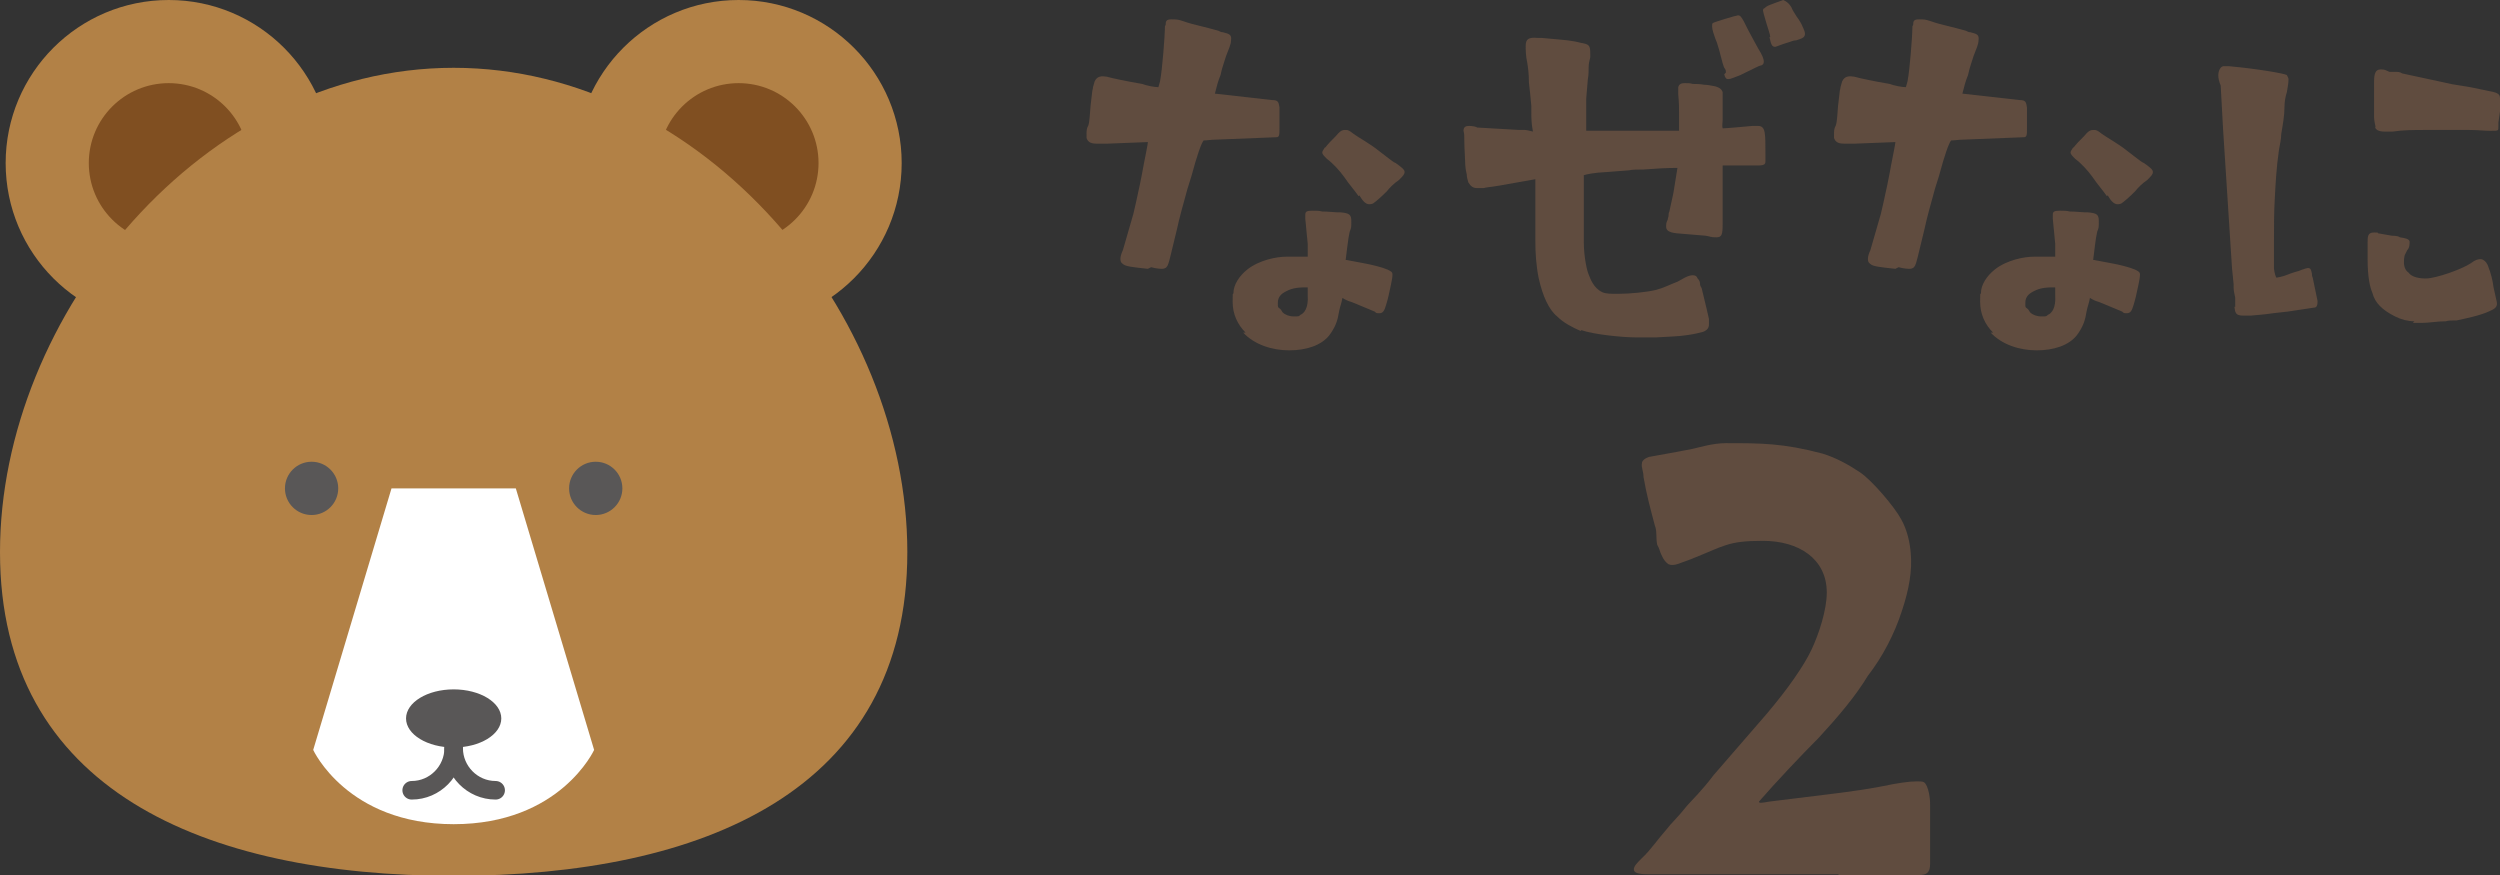 <svg xmlns="http://www.w3.org/2000/svg" id="_&#x30EC;&#x30A4;&#x30E4;&#x30FC;_1" data-name="&#x30EC;&#x30A4;&#x30E4;&#x30FC;_1" viewBox="0 0 309.7 108.4"><rect x="0" y="0" width="309.7" height="108.4" fill="#333333" stroke="none"/><defs><style>      .st0 {        fill: #fff;      }      .st1 {        fill: #b28146;      }      .st2 {        fill: none;        stroke: #595757;        stroke-linecap: round;        stroke-linejoin: round;        stroke-width: 2.3px;      }      .st3 {        fill: #595757;      }      .st4 {        fill: #604c3f;      }      .st5 {        fill: #804f21;      }    </style></defs><g><circle class="st1" cx="20.9" cy="20.2" r="20.2"></circle><circle class="st5" cx="20.9" cy="20.2" r="9.9"></circle><circle class="st1" cx="91.5" cy="20.2" r="20.2"></circle><circle class="st5" cx="91.5" cy="20.2" r="9.9"></circle><path class="st1" d="M112.4,68.4c0,29.5-25.2,40.1-56.2,40.1S0,97.8,0,68.4,25.2,8.4,56.2,8.4s56.2,30.5,56.2,60Z"></path><path class="st0" d="M63.9,60.5l9.7,32.4s-4.2,9.2-17.4,9.2c-13.2,0-17.4-9.2-17.4-9.2l9.7-32.4h15.3Z"></path><circle class="st3" cx="38.6" cy="60.5" r="3.3"></circle><circle class="st3" cx="73.8" cy="60.5" r="3.3"></circle><ellipse class="st3" cx="56.2" cy="89" rx="5.9" ry="3.6"></ellipse><path class="st2" d="M56.2,92.7c0,2.8-2.3,5.2-5.2,5.2"></path><path class="st2" d="M56.2,92.7c0,2.8,2.3,5.2,5.2,5.2"></path></g><g><path class="st4" d="M142.2,33.3c-1.9-.2-2.8-.3-3.1-.6-.3-.2-.3-.4-.3-.7s.2-.8.3-1l1.3-4.5.3-1.3c.3-1.3.7-3.2,1-4.9.2-1,.5-2.5.5-2.7l-5.1.2c-.5,0-.9,0-1.2,0-.6,0-1.1-.1-1.3-.7,0-.2,0-.3,0-.5,0-.3,0-.7.2-1,.2-.5.2-1.5.3-2.5l.2-1.7c0-.2.1-.4.1-.6l.2-.7c.3-.7.9-.7,1.5-.6.7.2,2.6.6,4.4.9.5.2,1.5.4,2,.4l.2-.7c.3-1.5.6-5.8.6-6.4s0-.4.1-.6c0-.5.1-.7.7-.7s.8,0,1.4.2l.6.2c.3.1.7.2,1.1.3,1.2.3,2,.5,2.7.7.2.1.4.2.6.2.8.2,1.1.3,1,1,0,.5-.3,1.1-.6,1.9-.2.7-.5,1.4-.7,2.4-.3.7-.5,1.5-.7,2.3l7.1.8c.7,0,.8.2.9.9,0,.2,0,.4,0,.6v.8c0,.3,0,.5,0,.7v.5c0,.8,0,1.1-.4,1.1l-7.5.3c-.5,0-1.1.1-1.5.1-.3.4-.8,1.8-1.5,4.4l-.5,1.6c-.5,1.8-1,3.6-1.3,5l-.8,3.3c-.2.8-.3,1.2-.5,1.4-.1.1-.3.2-.5.2s-.7,0-1.4-.2ZM154.3,41.2c-1-1-1.6-2.3-1.6-3.8s0-.7.1-1.1c0-1,.7-2.1,1.7-2.9,1.5-1.2,3.7-1.6,4.8-1.6s1.2,0,1.6,0c.3,0,.6,0,1.1,0v-1.6c0,0-.3-3.1-.3-3.1,0-.2,0-.4,0-.5,0-.4.2-.5.9-.5.5,0,.8,0,1.2.1.7,0,1.5.1,1.8.1h.4c1.2.1,1.4.3,1.4,1.1s0,.8-.2,1.3c-.2.8-.4,2.8-.5,3.5.2,0,.5.1.6.1l1.6.3c1.1.2,2.3.5,3,.8.4.2.6.3.6.6,0,.6-.3,1.7-.5,2.7-.1.4-.2.8-.3,1.1-.2.7-.4,1-.8,1s-.4,0-.6-.2l-2.4-1-.5-.2c-.4-.1-.8-.3-1.1-.5-.1.6-.3,1.1-.4,1.6-.1.6-.2,1.1-.4,1.6-.2.5-.5,1-.8,1.4-1,1.3-2.9,1.9-5,1.9s-4.3-.7-5.7-2.2ZM161.1,39c.5-.2,1-.9.9-2.4v-1c-.9,0-1.8,0-2.7.5-.6.3-1,.7-1,1.4s0,.5.2.7c.2.1.3.4.4.5.3.3.8.5,1.4.5s.6,0,.8-.2ZM168.3,24.3c-.4-.6-1.2-1.5-1.8-2.4-.5-.7-1.4-1.7-2.1-2.2-.4-.4-.6-.6-.6-.8s.2-.4.3-.6c.1,0,.2-.2.3-.3.4-.5,1-1,1.4-1.5.3-.3.5-.4.8-.4s.4,0,.7.2l.4.3c.7.5,2,1.2,3,2l1.3,1c.3.2.6.5.9.6.7.5,1.1.8,1.1,1.1s-.2.5-.7,1c-.6.4-1.2,1-1.5,1.4-.8.8-1.4,1.3-1.7,1.5-.2.1-.4.1-.5.1-.4,0-.8-.4-1.2-1.1Z"></path><path class="st4" d="M195.8,41c-1.1-.5-2.1-1-2.9-1.8-1-.8-1.8-2.5-2.3-4.8-.3-1.5-.4-3.1-.4-4.5s0-1.9,0-2.6c0-.6,0-1.2,0-1.8,0-.3,0-.7,0-1,0-.5,0-.9,0-1.3s0-.7,0-1l-4.5.8c-1.2.2-1.6.2-1.9.3-.2,0-.6,0-.8,0-.5,0-.8-.2-1.1-.7-.1-.3-.2-.7-.2-1-.1-.4-.2-1-.2-1.6,0-.5-.1-1.6-.1-2.5s0-.8-.1-1.3h0c0-.5.3-.6.7-.6s.9.1,1,.2l5.2.3c.2,0,.5,0,.7,0,.2,0,.6.1,1,.2-.2-1-.2-1.7-.2-2.5,0-.3,0-.5,0-.7-.1-1-.2-2.1-.3-2.9,0-1-.1-1.8-.2-2.4-.2-.9-.2-1.7-.2-2.1,0-.9.4-1.1,1.5-1h.5s2.2.2,2.2.2c0,0,1.5.1,2.6.4,1.1.2,1.2.3,1.2,1.4,0,.2,0,.3,0,.4-.1.4-.2.8-.2,1.2,0,.4,0,1-.1,1.5l-.2,2.4c0,.8,0,1.7,0,2.5v1.5c.5,0,1.6,0,2.9,0s2.9,0,4,0h4.6v-1.2c0-.3,0-.7,0-1,0-.6,0-1.3-.1-2.3,0-.4,0-.8,0-.9.1-.4.4-.5.8-.5s.7,0,1,.1c.4,0,.9,0,1.4.1.4,0,.9.1,1.4.2.3.1.7.2.9.7v.3c0,.3,0,.7,0,1.2,0,.5,0,1,0,1.5s0,.3,0,.4c0,.4-.1.8,0,1.1.5,0,2.5-.2,3.7-.3.3,0,.5,0,.7,0,.4,0,.7.2.8.8.1.5.1,1.4.1,2.6s0,.5,0,.7v.3c0,.3-.1.5-.9.5h-4.4v4.5s0,.8,0,.8c0,.7,0,1.6,0,1.9,0,1.4-.1,1.7-.8,1.7s-.7-.1-1.3-.2l-3.6-.3c-1-.1-1.3-.4-1.3-.8s0-.5.2-.9c0-.2.1-.3.1-.5s0-.3.1-.5l.5-2.3.5-3.1h0c-1.4,0-2.9.1-4.2.2-.7,0-1.4,0-1.8.1l-2.6.2c-2,.1-2.6.3-3,.4v2.6c0,1.7,0,3.9,0,5.7s.4,3.6.6,4c.2.5.6,1.7,1.7,2.2.4.2,1.1.2,1.9.2,1.5,0,3.6-.2,4.8-.5.8-.2,1.8-.7,2.6-1,.4-.2.7-.4.9-.5.4-.2.7-.3,1-.3s.5.1.6.4c.2.2.3.4.3.7,0,.2.1.3.2.5l.6,2.5.3,1.3c0,.3,0,.5,0,.7,0,.4-.2.7-.7.9-.3.1-1.2.3-1.9.4-1.2.2-2.6.2-4,.3-.4,0-.9,0-1.3,0s-.6,0-1,0c-2,0-5.5-.4-6.9-.9ZM213.8,9c0-.2,0-.4-.2-.6-.1-.2-.3-.9-.5-1.7-.1-.5-.3-1-.4-1.4l-.2-.5c-.2-.6-.4-1.1-.4-1.5s0-.4.2-.5c.2-.1,2.8-.9,3-.9.3,0,.4.2.7.7l.5,1c.5.9,1,1.9,1.3,2.4.5.8.7,1.3.7,1.6s-.1.4-.3.5c-.3,0-1.3.6-2,.9l-.6.3c-.8.3-1.2.5-1.5.5s-.4-.2-.5-.6ZM219.3,4.6c0-.3-.3-1.1-.5-1.8-.3-1-.4-1.4-.4-1.5s0-.2.2-.3c.3-.3.7-.4,1.2-.6l1.1-.4c.7.3,1,.8,1.2,1.3.2.3.3.5.5.8.3.4.6.9.7,1.2.2.4.3.7.3.9,0,.5-.5.6-1.1.8-.3,0-.5.1-.8.2-.7.2-.9.3-1.2.4-.3.1-.5.2-.6.2-.4,0-.5-.3-.7-1.2Z"></path><path class="st4" d="M234.8,33.3c-1.9-.2-2.8-.3-3.1-.6-.3-.2-.3-.4-.3-.7s.2-.8.3-1l1.3-4.5.3-1.3c.3-1.3.7-3.2,1-4.9.2-1,.5-2.5.5-2.7l-5.1.2c-.5,0-.9,0-1.2,0-.6,0-1.1-.1-1.3-.7,0-.2,0-.3,0-.5,0-.3,0-.7.2-1,.2-.5.2-1.5.3-2.5l.2-1.7c0-.2.1-.4.1-.6l.2-.7c.3-.7.9-.7,1.5-.6.7.2,2.6.6,4.4.9.5.2,1.5.4,2,.4l.2-.7c.3-1.5.6-5.8.6-6.4s0-.4.1-.6c0-.5.1-.7.7-.7s.8,0,1.4.2l.6.2c.3.1.7.2,1.1.3,1.2.3,2,.5,2.7.7.2.1.4.2.6.2.8.2,1.1.3,1,1,0,.5-.3,1.1-.6,1.9-.2.7-.5,1.4-.7,2.4-.3.7-.5,1.5-.7,2.3l7.1.8c.7,0,.8.2.9.9,0,.2,0,.4,0,.6v.8c0,.3,0,.5,0,.7v.5c0,.8,0,1.1-.4,1.1l-7.5.3c-.5,0-1.1.1-1.5.1-.3.4-.8,1.8-1.5,4.4l-.5,1.6c-.5,1.8-1,3.6-1.3,5l-.8,3.3c-.2.8-.3,1.2-.5,1.4-.1.1-.3.2-.5.2s-.7,0-1.4-.2ZM246.9,41.2c-1-1-1.6-2.3-1.6-3.8s0-.7.1-1.1c0-1,.7-2.1,1.7-2.9,1.5-1.2,3.7-1.6,4.8-1.6s1.2,0,1.6,0c.3,0,.6,0,1.1,0v-1.6c0,0-.3-3.1-.3-3.1,0-.2,0-.4,0-.5,0-.4.2-.5.9-.5.5,0,.8,0,1.2.1.7,0,1.5.1,1.8.1h.4c1.2.1,1.4.3,1.4,1.1s0,.8-.2,1.3c-.2.8-.4,2.8-.5,3.5.2,0,.5.1.6.1l1.6.3c1.1.2,2.3.5,3,.8.4.2.6.3.6.6,0,.6-.3,1.7-.5,2.7-.1.4-.2.8-.3,1.1-.2.7-.4,1-.8,1s-.4,0-.6-.2l-2.4-1-.5-.2c-.4-.1-.8-.3-1.1-.5-.1.6-.3,1.1-.4,1.6-.1.6-.2,1.1-.4,1.6-.2.5-.5,1-.8,1.4-1,1.3-2.9,1.9-5,1.9s-4.3-.7-5.7-2.2ZM253.7,39c.5-.2,1-.9.9-2.4v-1c-.9,0-1.8,0-2.7.5-.6.3-1,.7-1,1.4s0,.5.2.7c.2.1.3.4.4.5.3.3.8.5,1.4.5s.6,0,.8-.2ZM261,24.3c-.4-.6-1.2-1.5-1.8-2.4-.5-.7-1.4-1.7-2.1-2.2-.4-.4-.6-.6-.6-.8s.2-.4.3-.6c.1,0,.2-.2.3-.3.4-.5,1-1,1.4-1.5.3-.3.5-.4.8-.4s.4,0,.7.2l.4.3c.7.5,2,1.2,3,2l1.3,1c.3.2.6.5.9.6.7.5,1.1.8,1.1,1.1s-.2.5-.7,1c-.6.4-1.2,1-1.5,1.4-.8.8-1.4,1.3-1.7,1.5-.2.1-.4.1-.5.1-.4,0-.8-.4-1.2-1.1Z"></path><path class="st4" d="M276.9,38c0-.1,0-.3,0-.4,0-.2,0-.4,0-.7-.1-.5-.2-.9-.2-1.3,0-.1,0-.3,0-.4l-.2-2-.7-10.9-.4-6.2-.3-5.5c-.2-.5-.3-.9-.3-1.3s.2-1,.6-1.1c.1,0,.2,0,.3,0,.1,0,.3,0,.4,0,3.4.3,6.9.9,7.2,1.1.1.2.2.4.2.5,0,.5-.1,1-.2,1.6-.2.6-.3,1.3-.3,1.9,0,1-.2,2.1-.4,3.3,0,.7-.2,1.4-.3,2.1-.3,2.1-.4,4-.5,5.9-.1,1.7-.1,3.4-.1,5.2s0,1.2,0,1.8v1.7c.1.7.2.9.3,1.1.7-.1,1.2-.3,1.7-.5l.6-.2c.4-.1.7-.2.9-.3.3-.1.6-.2.7-.2.4,0,.4.3.5.7,0,.1,0,.3.1.5l.6,2.9c0,.5-.1.8-.4.8l-3.3.5-1.8.2c-1.3.2-1.9.2-2.8.3-.4,0-.7,0-.9,0-1,0-1-.4-1.1-1.1ZM299.1,39.8c-.8,0-1.6-.2-2.4-.6-1.6-.8-2.5-1.7-2.8-2.9-.3-.7-.6-1.9-.6-4.2s0-.9,0-1.2c0-.4,0-.7,0-.8,0-.8,0-1.3.8-1.3s.3,0,.5.1c.5.1,1.2.2,1.7.3.6,0,.9.1,1,.2.7.1,1.1.2,1.2.5v.2c0,.4-.1.7-.3.9-.1.2-.2.4-.3.6-.1.4-.1.7-.1.9,0,.7.3,1.1.6,1.3.2.3.8.7,2.1.7s4.6-1.2,5.6-1.9c.5-.4.9-.5,1.2-.5s.7.3.9.8c.4,1,.6,1.9.7,2.7l.4,1.8c.1.5-.1.8-.8,1.1-1.2.6-3.3,1-4.2,1.2-.2,0-.3,0-.4,0-.3,0-.6,0-.9.1-1.1,0-2.1.2-3,.2s-.7,0-1.1,0ZM294.3,15.8c-.1-.5-.2-.9-.2-1.3s0-.7,0-1v-.5c0-1.2,0-1.7,0-2.9,0-1,.2-1.5.8-1.5s.6.1,1.1.3c.3,0,.5,0,.7,0,.3,0,.6,0,.9.2l5.1,1.1c.8.2,1.4.3,2.1.4.7.1,1.2.2,1.7.3l2.4.5c.8.2.8.5.8.9s0,.4,0,.6c0,.2,0,.5,0,.9l-.2,1.4v.5c0,.5,0,.5-.8.5s-.3,0-.4,0c-.6,0-1.4-.1-2.4-.1h-1.2c-.4,0-.8,0-1.3,0-1,0-2,0-3,0-1.3,0-2.7,0-4,.2-.4,0-.7,0-1,0-.7,0-1.1-.2-1.2-.6Z"></path></g><path class="st4" d="M227.7,108.3h-3.9c-1.2,0-2.6,0-3.9,0h-14.5c-.5,0-.9,0-1.3,0-1.2,0-1.7-.2-1.7-.6s.4-.8,1-1.4c1-.9,2.1-2.5,3-3.5.6-.8,1.5-1.6,2.6-3,.7-.8,1.7-1.7,3.3-3.8l6.5-7.5c2.8-3.3,4.7-6.1,5.6-8,.9-1.9,1.9-4.9,1.9-7.1,0-4.2-3.5-6.4-7.9-6.4s-4.7.6-9,2.3c-1.2.4-2,.9-2.7.6-.3-.2-.6-.5-.9-1.2-.2-.4-.2-.7-.5-1.2-.2-.9,0-1.7-.3-2.4-.6-2.3-1-3.7-1.4-6,0-.7-.3-1.2-.2-1.7,0-.3.3-.6.9-.8,1-.2,2.9-.5,5.4-1,.9-.2,2.5-.7,4.1-.7,4.4,0,7.1,0,12,1.3,1.6.5,3.1,1.3,4.6,2.3,1.5,1,4.3,4.3,5.1,5.8.8,1.4,1.1,3,1.2,4.2.2,2.2-.2,4.5-1.1,7.2-.9,2.8-2.4,5.7-4.2,8-1.5,2.5-3.7,5.1-6.1,7.7-2.3,2.3-5.3,5.5-7.4,7.9,0,.2.2.2,1.3,0l7.3-.9,1.6-.2c1.5-.2,3-.4,5.1-.8,1.9-.4,3.3-.6,4.2-.6s1,0,1.3.6c.2.5.4,1.2.4,2.3v2.6c0,1.2,0,3.2,0,4.7,0,1.1-.4,1.4-1.4,1.4-.7,0-1.3,0-4.3,0s-3.3,0-5.6,0Z"></path></svg>
